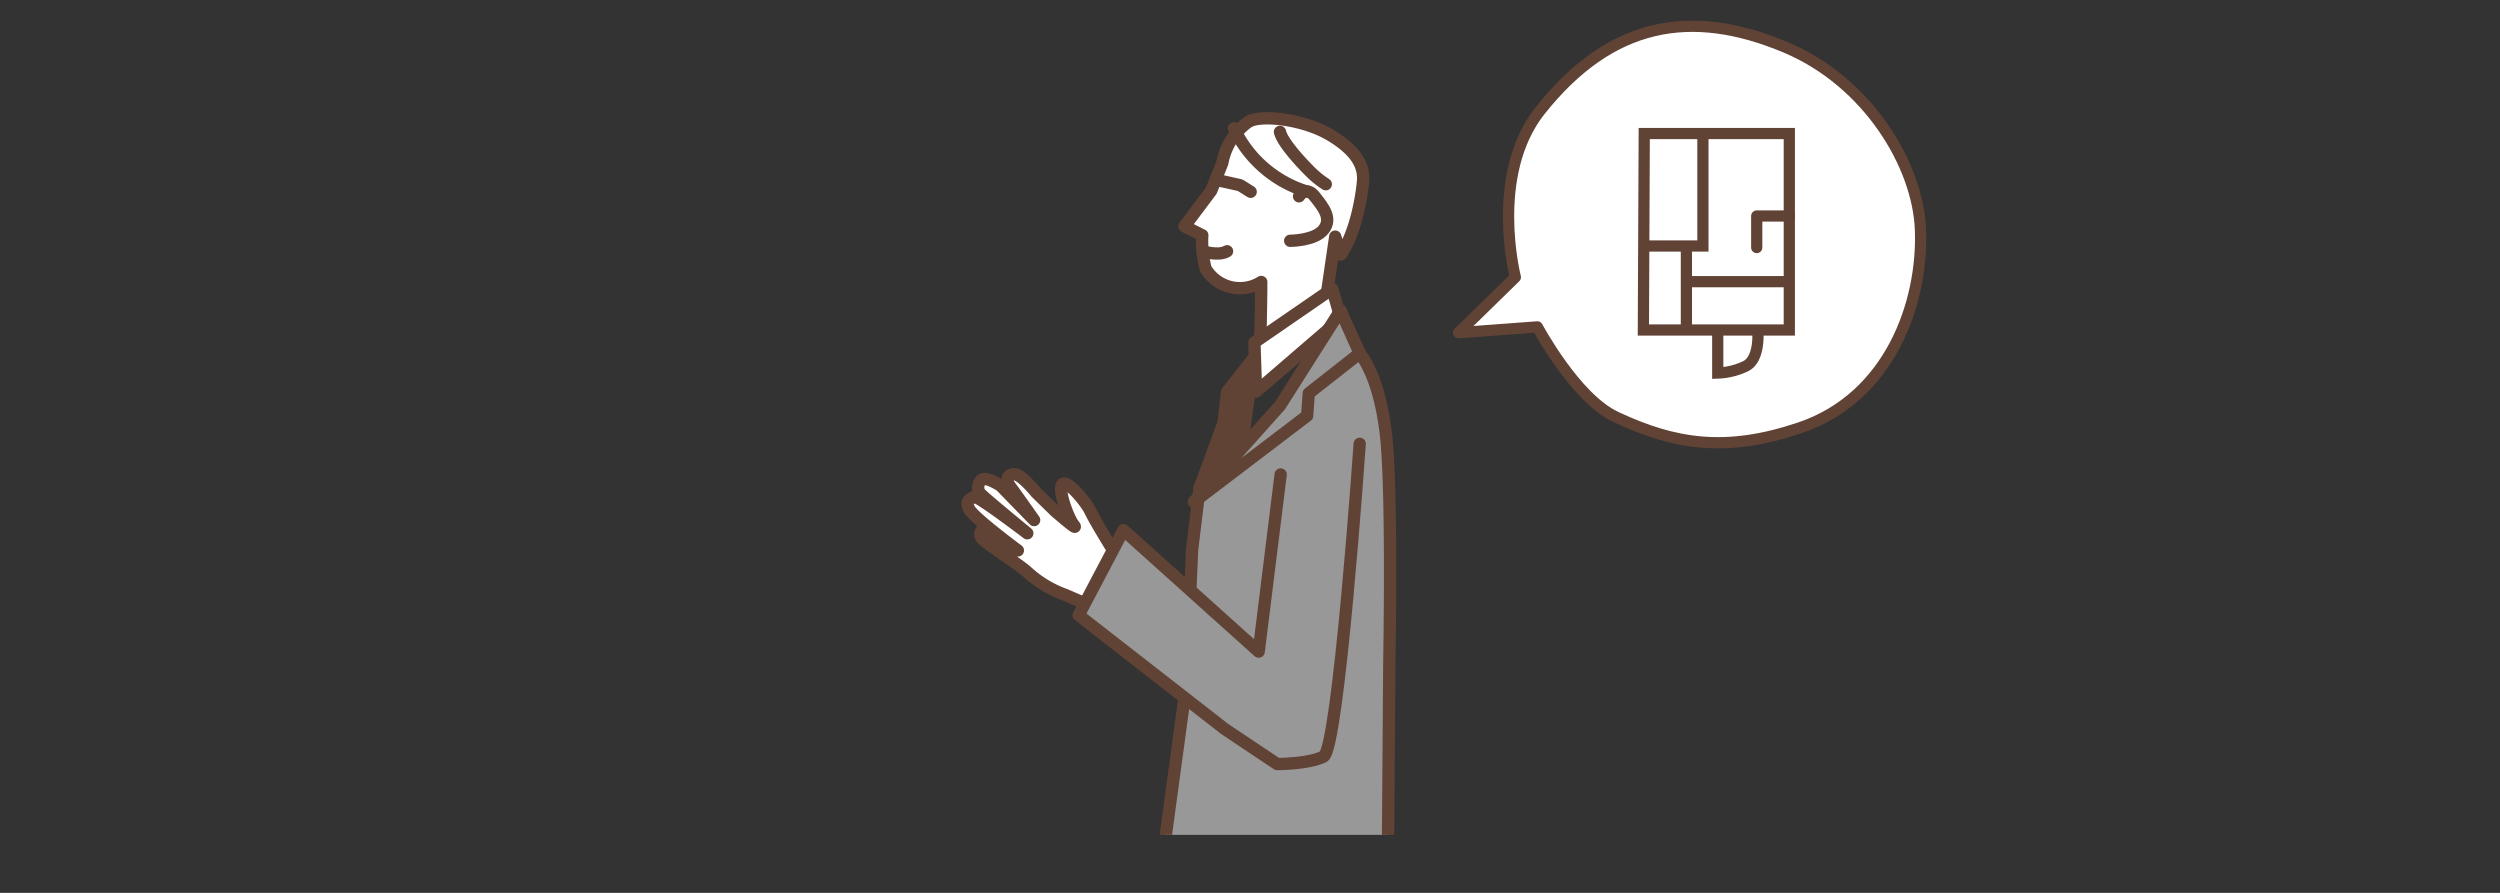 <svg id="レイヤー_2" data-name="レイヤー 2" xmlns="http://www.w3.org/2000/svg" xmlns:xlink="http://www.w3.org/1999/xlink" width="280" height="100" viewBox="0 0 280 100"><rect x="0" y="0" width="280" height="100" fill="#333333" stroke="none"/><defs><style>.cls-1,.cls-10,.cls-4,.cls-5{fill:none;}.cls-2,.cls-3,.cls-8{fill:#fff;}.cls-10,.cls-2,.cls-3,.cls-4,.cls-5,.cls-7,.cls-8,.cls-9{stroke:#614336;}.cls-10,.cls-2,.cls-5,.cls-7,.cls-8,.cls-9{stroke-linecap:round;stroke-linejoin:round;}.cls-2,.cls-3,.cls-4,.cls-5{stroke-width:1.257px;}.cls-3,.cls-4{stroke-miterlimit:10;}.cls-6{clip-path:url(#clip-path);}.cls-7{fill:#989898;}.cls-10,.cls-7,.cls-8,.cls-9{stroke-width:1.378px;}.cls-9{fill:#614336;}</style><clipPath id="clip-path"><rect class="cls-1" x="97.846" y="-6.125" width="79.462" height="99.628"/></clipPath></defs><title>office_img3</title><path class="cls-2" d="M172.183,36.611l-8.821.655,6.358-6.218s-2.954-11.441,2.777-18.664C180.423,2.4,189.431.866,199.99,5.3c9.229,3.873,14.811,13.2,15.1,20.382.332,8.275-3.446,18.828-13.49,22.224-8.267,2.8-14.024,1.9-20.638-1.212C176.422,44.557,172.183,36.611,172.183,36.611Z"/><path class="cls-3" d="M196.883,37.378s.194,2.854-1.355,3.628a7.846,7.846,0,0,1-3.141.774v-4.4"/><polygon class="cls-3" points="184.058 36.962 200.403 36.962 200.403 14.954 184.156 14.954 184.058 36.962"/><polyline class="cls-4" points="188.876 36.962 188.876 27.552 184.091 27.552 190.727 27.552 190.727 14.954"/><polyline class="cls-5" points="196.754 27.725 196.754 24.191 200.403 24.191"/><line class="cls-4" x1="188.876" y1="31.546" x2="200.403" y2="31.546"/><g class="cls-6"><path class="cls-7" d="M130.485,94.188l2.364-17.421.669-15.218.845-6.923s9.69-7.124,11.864-10.636a47.974,47.974,0,0,0,3.9-9.225l1.349,3.98s2.754,1.727,3.73,9.753c.754,6.2.4,25.485.4,25.485l-.148,20.2"/><path class="cls-8" d="M136.9,18.249l-1.246,3.115-2.99,3.986,1.993,1a11.888,11.888,0,0,0,.374,3.737,4.462,4.462,0,0,0,6.229,1.495c0,2.491-.117,6.961-.117,6.961l-1,2.243,8.222-6.229,1.18-8.052.631,2c2-2.941,2.5-7.94,2.5-8.528,0-1.495-.8-3.166-3.79-4.91s-7.819-2.292-9.126-1.378A7.246,7.246,0,0,0,136.9,18.249Z"/><path class="cls-8" d="M145.493,21.986s.747-1.246,1.744,0,1.993,2.492,1,3.737-3.737,1.246-3.737,1.246"/><polyline class="cls-8" points="136.648 20.242 138.89 20.741 140.075 21.481"/><polygon class="cls-9" points="140.444 40.071 137.428 43.902 137.045 47.349 139.343 48.115 140.444 40.071"/><polygon class="cls-9" points="137.045 47.349 134.363 54.626 136.863 53.523 138.368 52.185 139.371 47.67 137.045 47.349"/><polygon class="cls-8" points="149.21 32.349 140.497 38.349 140.676 43.865 150.165 35.696 149.21 32.349"/><polygon class="cls-7" points="150.13 34.766 143.358 45.434 133.71 56.216 146.401 46.561 146.58 44.051 152.288 39.57 150.13 34.766"/><path class="cls-8" d="M124.719,61.713s-2.068-3.329-2.594-4.455c-.449-.962-2.5-3.489-3.106-3.044s.556,3.734,1.269,4.631c.623.784-2.134-1.618-2.134-1.618l-2.11-2.067s-1.723-2.143-2.513-2.048-.892.729-.358,1.427,2.648,3.708,2.648,3.708l-3.739-3.838s-1.583-1.047-2.107-.69A1.1,1.1,0,0,0,110,55.473c.621.609,5.054,4.252,5.054,4.252s-5.578-4.25-5.927-4.071-1.05.362-.6,1.323S114,61.647,114,61.647l-3.623-2.681s-1.04.72-.324,1.422,3.9,2.719,4.938,3.62a12.589,12.589,0,0,0,4.244,2.593c1.381.575,2.3,1.031,3.353,1.372a6.453,6.453,0,0,1,2.26,2.041l4.222-4.213Z"/><path class="cls-7" d="M143.435,53.138l-2.462,19.843L125.826,59.375l-5.017,9.532,16.36,12.742,5.881,3.927s3.512,0,5.184-.836,4.053-35.032,4.053-35.032"/><path class="cls-8" d="M138.214,14.373a13.345,13.345,0,0,0,8.093,7.06"/><path class="cls-8" d="M143.358,14.771c.271,1.172,2.281,3.343,3.286,4.351a10.679,10.679,0,0,0,1.842,1.511"/><path class="cls-10" d="M134.683,28.14s1.8.574,2.748,0"/></g></svg>